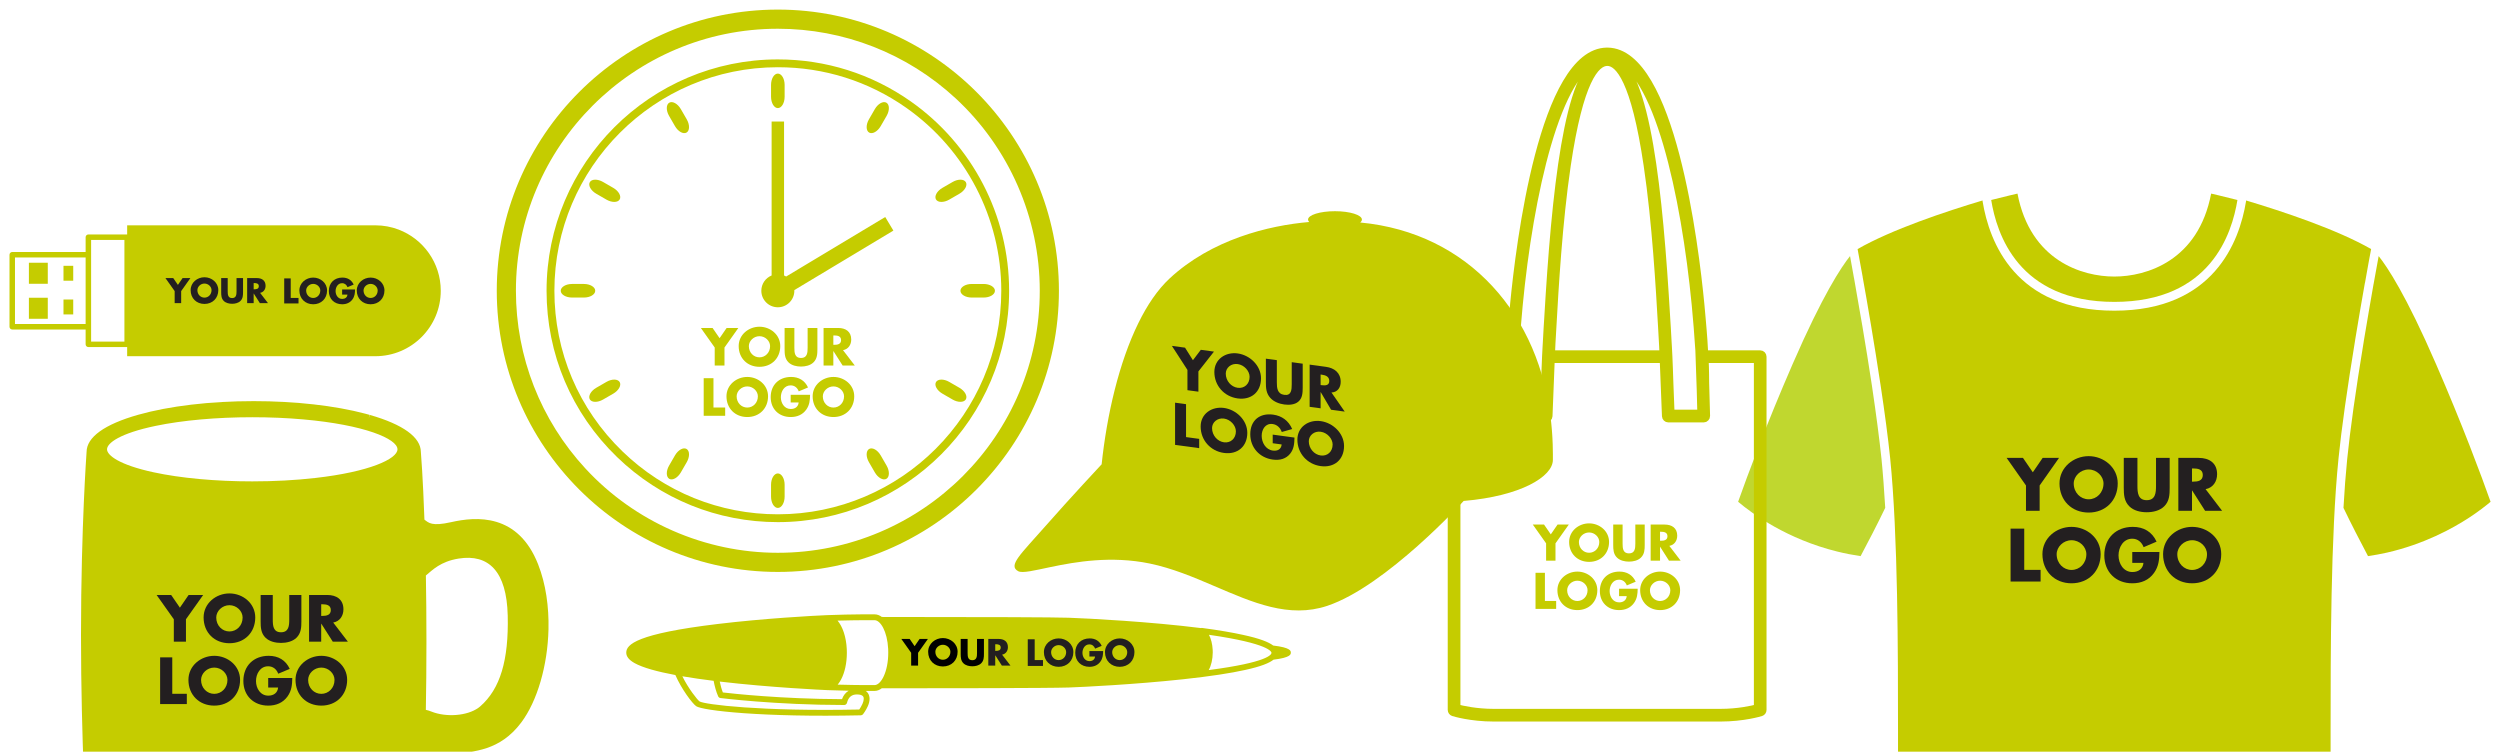 <?xml version="1.0" encoding="utf-8"?>
<!-- Generator: Adobe Illustrator 17.0.0, SVG Export Plug-In . SVG Version: 6.00 Build 0)  -->
<!DOCTYPE svg PUBLIC "-//W3C//DTD SVG 1.1//EN" "http://www.w3.org/Graphics/SVG/1.1/DTD/svg11.dtd">
<svg version="1.1" id="Layer_1" xmlns="http://www.w3.org/2000/svg" xmlns:xlink="http://www.w3.org/1999/xlink" x="0px" y="0px"
	 width="1805.91px" height="542.973px" viewBox="0 0 1805.91 542.973" enable-background="new 0 0 1805.91 542.973"
	 xml:space="preserve">
<g>
	<defs>
		<rect id="SVGID_1_" x="0" y="0" width="1805.91" height="542.973"/>
	</defs>
	<clipPath id="SVGID_2_">
		<use xlink:href="#SVGID_1_"  overflow="visible"/>
	</clipPath>
	<g clip-path="url(#SVGID_2_)">
		<defs>
			<rect id="SVGID_3_" x="6.864" y="6.927" width="1792.245" height="686.465"/>
		</defs>
		<clipPath id="SVGID_4_">
			<use xlink:href="#SVGID_3_"  overflow="visible"/>
		</clipPath>
		<path clip-path="url(#SVGID_4_)" fill="#C5CC00" d="M1121.61,320.788c-0.047-1.287-0.109-2.66-0.187-4.113
			c-0.011-0.194-0.021-0.388-0.032-0.582c-0.025-0.438-0.051-0.881-0.08-1.334c-0.013-0.217-0.029-0.446-0.043-0.666
			c-0.049-0.752-0.103-1.523-0.163-2.311c-0.023-0.303-0.046-0.601-0.069-0.91c-0.035-0.43-0.071-0.865-0.109-1.308
			c-0.029-0.348-0.062-0.699-0.092-1.051c-0.058-0.638-0.118-1.283-0.183-1.936c-0.046-0.466-0.093-0.938-0.141-1.41
			c-7.947-77.154-59.241-137.06-137.951-144.451c0.787-0.658,1.237-1.365,1.237-2.105c0-3.34-8.712-6.046-19.46-6.046
			c-10.75,0-19.461,2.706-19.461,6.046c0,0.611,0.297,1.198,0.839,1.754c-29.374,2.486-70.618,12.668-100.853,40.806
			c-8.62,8.028-16.137,19.124-22.53,32.165c-14.053,28.587-22.802,66.511-26.545,102.053c0,0-22.401,23.955-40.468,44.497
			c-18.083,20.541-27.415,28.676-19.789,32.728c3.069,1.632,11.546-0.527,23.639-3.055c17.828-3.72,43.502-8.223,71.28-2.503
			c16.286,3.36,31.683,9.843,46.626,16.254c0.017,0,0.036,0.017,0.054,0.017c27.78,11.916,54.031,23.539,81.644,14.313
			c42.505-14.203,98.515-75.774,98.515-75.774c41.322-3.468,64.473-17.652,64.454-29.655c-0.002-1.548,0.074-5.473-0.122-11.117
			C1121.615,320.993,1121.613,320.892,1121.61,320.788"/>
	</g>
	<polygon clip-path="url(#SVGID_2_)" fill="#231F20" points="846.525,249.844 856.024,251.137 861.723,260.202 867.422,252.688 
		876.921,253.982 865.684,268.302 865.684,282.938 857.762,281.861 857.762,267.223 	"/>
	<g clip-path="url(#SVGID_2_)">
		<defs>
			<rect id="SVGID_5_" x="6.864" y="6.927" width="1792.245" height="686.465"/>
		</defs>
		<clipPath id="SVGID_6_">
			<use xlink:href="#SVGID_5_"  overflow="visible"/>
		</clipPath>
		<path clip-path="url(#SVGID_6_)" fill="#231F20" d="M885.448,269.86c0,5.257,3.88,9.626,8.609,10.27
			c4.729,0.644,8.609-2.669,8.609-7.926c0-4.205-3.88-8.574-8.609-9.218C889.328,262.343,885.448,265.655,885.448,269.86
			 M910.912,273.286c0,9.866-7.073,15.857-16.855,14.526c-9.781-1.332-16.855-9.249-16.855-19.115
			c0-9.219,8.084-14.587,16.855-13.393C902.828,256.498,910.912,264.067,910.912,273.286"/>
		<path clip-path="url(#SVGID_6_)" fill="#231F20" d="M941.023,262.708v17.144c0,3.922-0.162,7.781-3.193,10.32
			c-2.546,2.161-6.548,2.505-10.105,2.021s-7.558-1.919-10.105-4.772c-3.032-3.364-3.193-7.268-3.193-11.19v-17.144l7.922,1.079
			v16.052c0,3.962,0.283,8.327,5.376,9.02c5.093,0.694,5.376-3.594,5.376-7.556V261.63L941.023,262.708z"/>
		<path clip-path="url(#SVGID_6_)" fill="#231F20" d="M953.956,278.135l0.768,0.105c2.587,0.352,5.497,0.263,5.497-3.052
			c0-3.316-2.91-4.197-5.497-4.549l-0.768-0.105V278.135z M971.378,297.327l-9.863-1.342l-7.477-12.744l-0.081-0.011v11.725
			l-7.923-1.078V263.39l11.844,1.612c6.022,0.82,10.59,4.313,10.59,10.823c0,4.205-2.345,7.524-6.67,7.704L971.378,297.327z"/>
	</g>
	<polygon clip-path="url(#SVGID_2_)" fill="#231F20" points="856.751,315.733 866.25,317.026 866.25,323.738 848.828,321.367 
		848.828,290.879 856.751,291.958 	"/>
	<g clip-path="url(#SVGID_2_)">
		<defs>
			<rect id="SVGID_7_" x="6.864" y="6.927" width="1792.245" height="686.465"/>
		</defs>
		<clipPath id="SVGID_8_">
			<use xlink:href="#SVGID_7_"  overflow="visible"/>
		</clipPath>
		<path clip-path="url(#SVGID_8_)" fill="#231F20" d="M875.546,309.235c0,5.256,3.88,9.626,8.609,10.27
			c4.729,0.643,8.609-2.67,8.609-7.926c0-4.205-3.88-8.574-8.609-9.218S875.546,305.03,875.546,309.235 M901.01,312.661
			c0,9.866-7.074,15.857-16.855,14.525s-16.855-9.248-16.855-19.114c0-9.219,8.084-14.587,16.855-13.394
			C892.926,295.872,901.01,303.442,901.01,312.661"/>
		<path clip-path="url(#SVGID_8_)" fill="#231F20" d="M935.082,316.087c-0.081,4.436-0.404,8.193-3.112,11.625
			c-2.992,3.757-7.478,4.966-12.571,4.273c-9.58-1.304-16.249-8.722-16.249-18.305c0-9.906,6.71-15.502,16.532-14.165
			c6.265,0.853,11.115,4.343,13.743,10.403l-7.519,2.13c-1.091-3.06-3.395-5.314-6.588-5.75c-5.214-0.709-7.922,3.895-7.922,8.546
			c0,4.73,2.829,9.926,8.043,10.637c3.436,0.467,6.063-0.955,6.387-4.428l-6.467-0.88v-6.227L935.082,316.087z"/>
		<path clip-path="url(#SVGID_8_)" fill="#231F20" d="M945.428,318.748c0,5.257,3.88,9.626,8.609,10.27
			c4.729,0.644,8.609-2.669,8.609-7.926c0-4.205-3.88-8.574-8.609-9.218S945.428,314.543,945.428,318.748 M970.892,322.174
			c0,9.866-7.073,15.857-16.855,14.526c-9.781-1.332-16.855-9.249-16.855-19.115c0-9.219,8.084-14.588,16.855-13.393
			C962.808,305.385,970.892,312.955,970.892,322.174"/>
	</g>
	<rect x="1411.512" y="297.209" clip-path="url(#SVGID_2_)" fill="#C5CC00" width="232.581" height="173.074"/>
	<g clip-path="url(#SVGID_2_)">
		<defs>
			<rect id="SVGID_9_" x="6.864" y="6.927" width="1792.245" height="686.465"/>
		</defs>
		<clipPath id="SVGID_10_">
			<use xlink:href="#SVGID_9_"  overflow="visible"/>
		</clipPath>
		<path clip-path="url(#SVGID_10_)" fill="#C0D72F" d="M1361.822,366.852c-5.566,11.604-12.337,24.652-17.787,34.871
			c-5.566-0.808-11.247-1.905-16.813-3.291c-36.321-8.949-61.281-27.192-71.666-35.968c6.828-19.225,20.427-55.943,39.419-99.59
			c21.689-49.881,35.288-70.261,41.428-77.882c0.689,3.81,1.721,9.295,2.869,15.992c0,0.058,0.057,0.116,0.057,0.173
			c3.443,19.283,8.493,48.323,12.853,77.247c3.099,20.9,5.451,38.797,6.943,53.115
			C1360.215,342.374,1361.076,354.266,1361.822,366.852"/>
		<path clip-path="url(#SVGID_10_)" fill="#C5CC00" d="M1616.241,144.464c-3.959,24.248-19.337,73.61-88.938,73.61
			c-69.544,0-84.979-49.362-88.938-73.61c11.591-2.944,18.993-4.619,18.993-4.619c9.295,48.554,46.707,59.927,69.945,59.927
			c23.239,0,60.708-11.373,69.945-59.927C1597.248,139.845,1604.65,141.52,1616.241,144.464"/>
		<path clip-path="url(#SVGID_10_)" fill="#C5CC00" d="M1592.888,368.989l-9.353-14.665h-0.114v14.665h-9.87v-38.22h14.747
			c7.516,0,13.254,3.637,13.254,11.778c0,5.253-2.926,9.814-8.319,10.796l11.934,15.646H1592.888z M1583.535,421.353
			c-12.221,0-21-8.718-21-21.073c0-11.605,10.041-19.687,21-19.687c10.96,0,21.001,8.082,21.001,19.687
			C1604.536,412.635,1595.757,421.353,1583.535,421.353 M1555.993,413.847c-3.729,5.254-9.295,7.506-15.664,7.506
			c-11.935,0-20.255-8.141-20.255-20.149c0-12.471,8.377-20.611,20.599-20.611c7.861,0,13.886,3.522,17.156,10.681l-9.352,3.983
			c-1.377-3.637-4.247-6.12-8.206-6.12c-6.541,0-9.926,6.236-9.926,12.067c0,5.947,3.557,12.008,10.041,12.008
			c4.303,0,7.574-2.252,7.976-6.639h-8.091v-7.852h19.624C1559.78,404.321,1559.379,409.113,1555.993,413.847 M1496.376,421.353
			c-12.164,0-21.001-8.718-21.001-21.073c0-11.605,10.099-19.687,21.001-19.687c10.96,0,21.058,8.082,21.058,19.687
			C1517.434,412.635,1508.598,421.353,1496.376,421.353 M1474.056,420.083h-21.69v-38.22h9.87v29.791h11.82V420.083z
			 M1461.318,330.769l7.115,10.392l7.115-10.392h11.82l-14.001,19.918v18.302h-9.869v-18.302l-14.001-19.918H1461.318z
			 M1508.77,329.499c10.902,0,21.001,8.14,21.001,19.687c0,12.355-8.836,21.073-21.001,21.073c-12.222,0-21.058-8.718-21.058-21.073
			C1487.712,337.639,1497.811,329.499,1508.77,329.499 M1534.132,330.769h9.869v20.149c0,4.965,0.402,10.392,6.713,10.392
			c6.37,0,6.714-5.427,6.714-10.392v-20.149h9.869v21.535c0,4.907-0.172,9.756-3.959,13.452c-3.213,3.175-8.148,4.272-12.624,4.272
			c-4.418,0-9.41-1.097-12.566-4.272c-3.787-3.696-4.016-8.545-4.016-13.452V330.769z M1622.496,144.81c0,0.231,0,0.462-0.057,0.693
			c-4.82,29.444-23.583,78.922-95.135,78.922c-71.495,0-90.315-49.478-95.135-78.922c-0.058-0.231-0.058-0.462-0.058-0.693
			c-26.796,8.025-65.584,20.957-90.257,35.102c0.631,3.406,1.951,10.507,3.672,20.091v0.173c1.779,9.642,3.845,21.766,6.082,35.045
			c2.238,13.278,4.533,27.712,6.714,42.087c0.057,0.116,0.057,0.231,0.057,0.289c3.156,20.899,5.508,38.854,7,53.287
			c5.681,56.117,5.681,140.986,5.681,197.16v137.174c4.705,1.906,10.73,4.33,17.902,6.871
			c40.051,14.144,86.586,21.303,138.342,21.303c44.067,0,84.347-5.138,119.693-15.357c15.492-4.388,27.542-9.064,36.551-12.817
			V528.044c0-56.174,0-141.043,5.737-197.16c2.123-21.13,6.197-49.824,11.993-85.214v-0.115c2.639-16.108,5.221-30.945,6.942-40.644
			l0.115-0.578c0.058-0.173,0.058-0.289,0.115-0.404c2.008-11.489,3.615-20.149,4.361-24.017
			C1688.138,165.767,1649.292,152.835,1622.496,144.81"/>
		<path clip-path="url(#SVGID_10_)" fill="#C5CC00" d="M1799.109,362.465c-3.5,2.944-8.607,6.928-15.091,11.2
			c-12.566,8.256-33.108,19.399-59.732,25.519c-4.59,1.038-9.18,1.847-13.713,2.54c-5.451-10.277-12.165-23.267-17.73-34.871
			c0.688-12.586,1.606-24.479,2.696-35.333c2.123-21.015,6.14-49.535,11.935-84.753v-0.115c1.32-8.083,2.64-15.819,3.845-22.747
			c1.147-6.928,2.238-13.047,3.098-17.84l0.115-0.693c0.057-0.057,0.057-0.115,0.057-0.173c1.492-8.602,2.812-15.588,3.672-20.206
			c6.083,7.62,19.739,27.943,41.371,77.882C1778.625,306.521,1792.281,343.24,1799.109,362.465"/>
	</g>
	<polygon clip-path="url(#SVGID_2_)" fill="#231F20" points="1475.547,330.769 1468.432,341.161 1461.317,330.769 1449.497,330.769 
		1463.497,350.687 1463.497,368.988 1473.367,368.988 1473.367,350.687 1487.367,330.769 	"/>
	<g clip-path="url(#SVGID_2_)">
		<defs>
			<rect id="SVGID_11_" x="6.864" y="6.927" width="1792.245" height="686.465"/>
		</defs>
		<clipPath id="SVGID_12_">
			<use xlink:href="#SVGID_11_"  overflow="visible"/>
		</clipPath>
		<path clip-path="url(#SVGID_12_)" fill="#231F20" d="M1508.77,360.675c-5.91,0-10.787-4.849-10.787-11.431
			c0-5.254,4.877-10.103,10.787-10.103c5.853,0,10.73,4.849,10.73,10.103C1519.5,355.826,1514.623,360.675,1508.77,360.675
			 M1508.77,329.499c-10.959,0-21.058,8.14-21.058,19.687c0,12.355,8.836,21.073,21.058,21.073c12.164,0,21.001-8.718,21.001-21.073
			C1529.771,337.639,1519.672,329.499,1508.77,329.499"/>
		<path clip-path="url(#SVGID_12_)" fill="#231F20" d="M1557.428,330.769v20.149c0,4.965-0.344,10.392-6.713,10.392
			c-6.312,0-6.714-5.427-6.714-10.392v-20.149h-9.869v21.535c0,4.907,0.23,9.756,4.017,13.451c3.155,3.176,8.148,4.273,12.566,4.273
			c4.475,0,9.41-1.097,12.623-4.273c3.787-3.695,3.959-8.544,3.959-13.451v-21.535H1557.428z"/>
		<path clip-path="url(#SVGID_12_)" fill="#231F20" d="M1584.395,347.916h-0.975v-9.526h0.975c3.214,0,6.829,0.578,6.829,4.734
			C1591.224,347.339,1587.609,347.916,1584.395,347.916 M1593.232,353.343c5.394-0.981,8.32-5.542,8.32-10.796
			c0-8.14-5.738-11.777-13.255-11.777h-14.746v38.219h9.869v-14.664h0.115l9.353,14.664h12.279L1593.232,353.343z"/>
	</g>
	<polygon clip-path="url(#SVGID_2_)" fill="#231F20" points="1462.235,411.654 1462.235,381.864 1452.366,381.864 1452.366,420.083 
		1474.055,420.083 1474.055,411.654 	"/>
	<g clip-path="url(#SVGID_2_)">
		<defs>
			<rect id="SVGID_13_" x="6.864" y="6.927" width="1792.245" height="686.465"/>
		</defs>
		<clipPath id="SVGID_14_">
			<use xlink:href="#SVGID_13_"  overflow="visible"/>
		</clipPath>
		<path clip-path="url(#SVGID_14_)" fill="#231F20" d="M1496.376,411.711c-5.853,0-10.73-4.792-10.73-11.373
			c0-5.312,4.877-10.104,10.73-10.104c5.91,0,10.73,4.792,10.73,10.104C1507.106,406.919,1502.286,411.711,1496.376,411.711
			 M1496.376,380.593c-10.902,0-21.001,8.083-21.001,19.687c0,12.355,8.837,21.073,21.001,21.073
			c12.222,0,21.058-8.718,21.058-21.073C1517.434,388.676,1507.335,380.593,1496.376,380.593"/>
		<path clip-path="url(#SVGID_14_)" fill="#231F20" d="M1540.271,398.721v7.852h8.09c-0.401,4.387-3.672,6.639-7.975,6.639
			c-6.484,0-10.042-6.062-10.042-12.008c0-5.831,3.386-12.067,9.927-12.067c3.959,0,6.828,2.483,8.205,6.12l9.353-3.983
			c-3.271-7.159-9.295-10.681-17.156-10.681c-12.222,0-20.6,8.14-20.6,20.611c0,12.008,8.32,20.149,20.255,20.149
			c6.369,0,11.935-2.252,15.665-7.506c3.385-4.734,3.787-9.526,3.902-15.126H1540.271z"/>
		<path clip-path="url(#SVGID_14_)" fill="#231F20" d="M1583.535,411.711c-5.91,0-10.73-4.792-10.73-11.373
			c0-5.312,4.82-10.104,10.73-10.104c5.91,0,10.73,4.792,10.73,10.104C1594.265,406.919,1589.445,411.711,1583.535,411.711
			 M1583.535,380.593c-10.959,0-21.001,8.083-21.001,19.687c0,12.355,8.779,21.073,21.001,21.073
			c12.222,0,21.001-8.718,21.001-21.073C1604.536,388.676,1594.494,380.593,1583.535,380.593"/>
		<path clip-path="url(#SVGID_14_)" fill="#C5CC00" d="M331.343,403.487c21.59-3.447,34.678,9.136,35.422,41.243
			c0.746,32.108-5.381,52.924-19.92,65.569c-0.302,0.262-0.606,0.504-0.928,0.746c-0.118,0.1-0.261,0.202-0.381,0.282
			c-8.087,5.808-23.206,6.997-33.975,2.662c-1.363-0.549-2.679-0.947-3.949-1.215c0.263-14.694,0.429-31.147,0.429-49.376
			c0-17.556-0.154-33.439-0.4-47.682C312.278,411.885,318.137,405.582,331.343,403.487 M182.231,301.391
			c12.769,0,25.118,0.524,36.71,1.561c44.284,3.894,68.179,14.04,68.179,21.608c0,6.951-20.376,16.297-59.323,20.705
			c-14.309,1.634-29.64,2.462-45.566,2.462c-26.449,0-51.775-2.335-71.314-6.572C86.11,335.802,77.31,328.87,77.31,324.56
			c0-4.44,9.224-11.538,35.223-16.936C131.798,303.604,156.55,301.391,182.231,301.391 M92.643,625.51
			c15.889,5.363,36.621,9.142,59.952,10.926c9.994,0.77,20.317,1.161,30.683,1.161c58.427,0,120.516-12.842,120.728-36.649
			c0.128-1.53,1.433-17.708,2.526-47.706c3.894-2.937,10.018-6.987,20.88-8.457c14.874-2.015,33.586-2.259,49.049-22.789
			c11.638-15.47,19.118-41.183,19.742-67.322c0.379-16.316-1.898-32.793-7.501-47.053c-14.559-36.947-44.619-34.548-62.826-30.433
			c-14.037,3.157-16.195,0.486-19.287-1.827c-1.103-30.858-2.451-47.397-2.583-48.951c-0.101-10.576-12.854-19.807-36.899-26.701
			l-0.767,2.682l0.556-2.741c-0.808-0.229-1.644-0.458-2.482-0.669l-0.382-0.111c-22.112-5.873-50.79-9.109-80.754-9.109
			c-31.381,0-61.037,3.504-83.509,9.869c-24.273,6.892-37.142,16.157-37.228,26.798c-0.092,1.278-1.059,14.944-2.013,37.077
			c-0.921,21.354-2.02,55.203-2.02,95.194c0,76.505,3.997,141.65,4.033,142.125C62.541,610.331,72.95,618.868,92.643,625.51"/>
	</g>
	<polygon clip-path="url(#SVGID_2_)" fill="#231F20" points="113.124,429.786 123.637,429.786 129.945,438.96 136.252,429.786 
		146.765,429.786 134.329,447.329 134.329,463.529 125.561,463.529 125.561,447.329 	"/>
	<g clip-path="url(#SVGID_2_)">
		<defs>
			<rect id="SVGID_15_" x="6.864" y="6.927" width="1792.245" height="686.465"/>
		</defs>
		<clipPath id="SVGID_16_">
			<use xlink:href="#SVGID_15_"  overflow="visible"/>
		</clipPath>
		<path clip-path="url(#SVGID_16_)" fill="#231F20" d="M156.202,446.075c0,5.818,4.294,10.069,9.528,10.069
			c5.235,0,9.529-4.251,9.529-10.069c0-4.653-4.294-8.905-9.529-8.905C160.496,437.17,156.202,441.422,156.202,446.075
			 M184.385,446.03c0,10.919-7.829,18.617-18.655,18.617c-10.825,0-18.654-7.698-18.654-18.617c0-10.202,8.947-17.362,18.654-17.362
			C175.438,428.668,184.385,435.828,184.385,446.03"/>
		<path clip-path="url(#SVGID_16_)" fill="#231F20" d="M217.712,429.786v18.974c0,4.341-0.18,8.637-3.535,11.904
			c-2.818,2.774-7.246,3.759-11.183,3.759c-3.937,0-8.366-0.985-11.184-3.759c-3.355-3.267-3.534-7.563-3.534-11.904v-18.974h8.769
			v17.767c0,4.385,0.312,9.173,5.949,9.173c5.636,0,5.95-4.788,5.95-9.173v-17.767H217.712z"/>
		<path clip-path="url(#SVGID_16_)" fill="#231F20" d="M232.025,444.912h0.85c2.863,0,6.084-0.537,6.084-4.206
			c0-3.67-3.221-4.207-6.084-4.207h-0.85V444.912z M251.306,463.529H240.39l-8.276-12.979h-0.089v12.979h-8.768v-33.743h13.108
			c6.665,0,11.72,3.178,11.72,10.383c0,4.654-2.595,8.681-7.382,9.531L251.306,463.529z"/>
	</g>
	<polygon clip-path="url(#SVGID_2_)" fill="#231F20" points="124.442,501.17 134.954,501.17 134.954,508.598 115.674,508.598 
		115.674,474.856 124.442,474.856 	"/>
	<g clip-path="url(#SVGID_2_)">
		<defs>
			<rect id="SVGID_17_" x="6.864" y="6.927" width="1792.245" height="686.465"/>
		</defs>
		<clipPath id="SVGID_18_">
			<use xlink:href="#SVGID_17_"  overflow="visible"/>
		</clipPath>
		<path clip-path="url(#SVGID_18_)" fill="#231F20" d="M145.242,491.146c0,5.817,4.294,10.069,9.529,10.069
			c5.234,0,9.529-4.252,9.529-10.069c0-4.654-4.295-8.905-9.529-8.905C149.536,482.241,145.242,486.492,145.242,491.146
			 M173.425,491.101c0,10.919-7.829,18.616-18.654,18.616c-10.826,0-18.655-7.697-18.655-18.616
			c0-10.203,8.947-17.363,18.655-17.363C164.478,473.738,173.425,480.898,173.425,491.101"/>
		<path clip-path="url(#SVGID_18_)" fill="#231F20" d="M211.136,489.758c-0.09,4.923-0.447,9.13-3.445,13.336
			c-3.31,4.609-8.276,6.623-13.912,6.623c-10.602,0-17.984-7.205-17.984-17.81c0-10.964,7.426-18.169,18.297-18.169
			c6.934,0,12.302,3.132,15.21,9.442l-8.321,3.491c-1.208-3.223-3.758-5.37-7.292-5.37c-5.771,0-8.768,5.504-8.768,10.65
			c0,5.236,3.131,10.561,8.903,10.561c3.802,0,6.71-1.969,7.067-5.861h-7.157v-6.893H211.136z"/>
		<path clip-path="url(#SVGID_18_)" fill="#231F20" d="M222.587,491.146c0,5.817,4.295,10.069,9.528,10.069
			c5.235,0,9.529-4.252,9.529-10.069c0-4.654-4.294-8.905-9.529-8.905C226.882,482.241,222.587,486.492,222.587,491.146
			 M250.77,491.101c0,10.919-7.829,18.616-18.655,18.616c-10.826,0-18.654-7.697-18.654-18.616c0-10.203,8.947-17.363,18.654-17.363
			C241.823,473.738,250.77,480.898,250.77,491.101"/>
		<path clip-path="url(#SVGID_18_)" fill="#C5CC00" d="M608.234,505.054c-43.836-0.14-79.211-4.044-86.066-4.851
			c-0.975-2.452-1.707-5.242-2.255-7.861c36.791,4.336,75.443,6.08,77.617,6.172c0.006,0,0.013,0.003,0.02,0.003
			c5.563,0.215,10.836,0.354,15.509,0.443C610.884,500.248,609.215,502.298,608.234,505.054 M918.478,471.605h2.107l-2.107,0.005
			c-0.007,1.122-2.303,6.822-45.341,12.425c1.807-3.295,2.873-7.773,2.906-12.711v-0.216c0-0.601-0.015-1.186-0.048-1.765
			c-0.218-4.177-1.184-7.924-2.701-10.787C917.167,464.884,918.478,470.914,918.478,471.605 M605.027,448.327
			c15.082-0.434,26.573-0.326,26.724-0.324c4.222,0,9.183,7.951,9.833,20.779c0.038,0.87,0.056,1.758,0.056,2.666
			c0,13.815-5.212,23.442-9.909,23.442c-0.131,0.001-11.592,0.095-26.643-0.34c0.117-0.139,0.23-0.292,0.345-0.436
			c0.076-0.095,0.15-0.185,0.224-0.283c0.327-0.425,0.644-0.874,0.949-1.351c0.053-0.083,0.103-0.172,0.156-0.257
			c0.265-0.428,0.522-0.875,0.77-1.34c0.059-0.112,0.121-0.221,0.179-0.334c0.276-0.536,0.539-1.092,0.789-1.67
			c0.052-0.119,0.1-0.241,0.15-0.36c0.216-0.518,0.422-1.051,0.62-1.6c0.041-0.117,0.085-0.23,0.126-0.348
			c0.217-0.63,0.421-1.281,0.61-1.948c0.042-0.15,0.082-0.303,0.123-0.454c0.165-0.606,0.32-1.226,0.462-1.86
			c0.022-0.105,0.049-0.207,0.071-0.313c0.154-0.713,0.288-1.445,0.41-2.188c0.029-0.176,0.055-0.352,0.082-0.529
			c0.106-0.702,0.202-1.414,0.281-2.141c0.007-0.073,0.017-0.144,0.026-0.217c0.079-0.783,0.138-1.582,0.184-2.39
			c0.01-0.194,0.021-0.389,0.03-0.584c0.037-0.823,0.063-1.654,0.063-2.499c0-0.875-0.021-1.751-0.061-2.612
			c-0.049-1.002-0.134-1.981-0.237-2.946c-0.033-0.305-0.076-0.601-0.114-0.902c-0.082-0.662-0.175-1.313-0.282-1.954
			c-0.056-0.326-0.113-0.649-0.174-0.97c-0.119-0.624-0.251-1.234-0.392-1.833c-0.066-0.282-0.126-0.568-0.198-0.844
			c-0.214-0.83-0.443-1.642-0.698-2.42c-0.061-0.184-0.131-0.353-0.194-0.536c-0.204-0.589-0.418-1.167-0.644-1.723
			c-0.13-0.319-0.269-0.621-0.406-0.927c-0.175-0.389-0.351-0.77-0.537-1.139c-0.165-0.327-0.332-0.647-0.503-0.958
			c-0.172-0.308-0.351-0.6-0.531-0.891c-0.195-0.318-0.386-0.64-0.591-0.936c-0.134-0.196-0.279-0.369-0.417-0.555
			C605.516,448.973,605.281,448.626,605.027,448.327 M623.933,504.789c0,0.521-0.08,1.104-0.236,1.733
			c-0.143,0.569-0.368,1.205-0.686,1.935c-0.732,1.652-1.713,3.181-2.326,4.07c-71.021,1.494-111.837-3.644-115.366-5.853
			c-1.566-1.117-8.08-9.315-12.408-18.147c7.124,1.219,14.777,2.31,22.588,3.28c0.689,3.613,1.733,7.761,3.282,11.208
			c0.3,0.669,0.929,1.134,1.657,1.227c0.391,0.05,39.687,4.978,89.362,5.033c0.975,0.002,1.821-0.665,2.052-1.612
			c0.969-3.998,3.351-6.025,7.079-6.025C623.933,501.638,623.933,503.847,623.933,504.789 M518.384,450.753
			c-58.496,7.056-65.998,14.767-65.998,20.695c0,2.785,1.933,5.238,5.914,7.501c6.018,3.396,16.703,6.268,29.57,8.676
			c4.352,10.035,12.164,20.461,15.004,22.487c4.52,3.207,48.135,8.159,118.953,6.609c0.636-0.013,1.232-0.314,1.621-0.817
			c0.084-0.109,2.066-2.688,3.423-5.749c0.417-0.958,0.718-1.812,0.918-2.612c0.239-0.964,0.361-1.89,0.361-2.754
			c0-1.401-0.365-3.974-2.734-5.679c3.932,0.018,6.282-0.001,6.335-0.002c1.851,0,3.602-0.687,5.208-1.905
			c41.547-0.003,120.805-0.075,135.016-0.563c10.353-0.355,47.68-2.204,82.209-5.91c20.481-2.197,34.923-4.475,45.092-6.741
			c11.687-2.528,17.69-5.068,20.67-7.462c12.485-1.514,12.5-3.905,12.5-5.089c0-1.193-0.015-3.611-12.728-5.12
			c-3.16-2.436-9.488-5.06-21.825-7.712c-7.447-1.65-17.058-3.322-29.485-4.988c-0.302-0.041-0.591,0.005-0.87,0.087
			c-36.611-4.623-80.969-6.971-95.563-7.472c-10.322-0.355-55.72-0.541-134.952-0.555c-1.616-1.225-3.385-1.894-5.25-1.894
			c-0.154-0.001-15.596-0.146-34.223,0.574C587.571,444.744,551.607,446.746,518.384,450.753"/>
	</g>
	<polygon clip-path="url(#SVGID_2_)" points="651.094,461.544 657.091,461.544 660.689,466.778 664.288,461.544 670.285,461.544 
		663.19,471.551 663.19,480.793 658.188,480.793 658.188,471.551 	"/>
	<g clip-path="url(#SVGID_2_)">
		<defs>
			<rect id="SVGID_19_" x="6.864" y="6.927" width="1792.245" height="686.465"/>
		</defs>
		<clipPath id="SVGID_20_">
			<use xlink:href="#SVGID_19_"  overflow="visible"/>
		</clipPath>
		<path clip-path="url(#SVGID_20_)" d="M675.668,470.837c0,3.318,2.45,5.744,5.436,5.744s5.436-2.426,5.436-5.744
			c0-2.656-2.45-5.081-5.436-5.081S675.668,468.181,675.668,470.837 M691.746,470.811c0,6.229-4.466,10.62-10.642,10.62
			c-6.175,0-10.642-4.391-10.642-10.62c0-5.82,5.104-9.905,10.642-9.905S691.746,464.991,691.746,470.811"/>
		<path clip-path="url(#SVGID_20_)" d="M710.758,461.544v10.825c0,2.476-0.102,4.927-2.016,6.79
			c-1.608,1.583-4.134,2.144-6.38,2.144c-2.246,0-4.772-0.561-6.38-2.144c-1.914-1.863-2.016-4.314-2.016-6.79v-10.825h5.002v10.135
			c0,2.502,0.179,5.234,3.394,5.234c3.216,0,3.395-2.732,3.395-5.234v-10.135H710.758z"/>
		<path clip-path="url(#SVGID_20_)" fill="#231F20" d="M718.923,470.172h0.485c1.633,0,3.471-0.306,3.471-2.399
			c0-2.094-1.838-2.4-3.471-2.4h-0.485V470.172z M729.922,480.792h-6.227l-4.721-7.403h-0.051v7.403h-5.002v-19.249h7.478
			c3.802,0,6.686,1.813,6.686,5.923c0,2.655-1.48,4.953-4.211,5.438L729.922,480.792z"/>
	</g>
	<polygon clip-path="url(#SVGID_2_)" fill="#231F20" points="747.417,476.81 753.414,476.81 753.414,481.048 742.415,481.048 
		742.415,461.799 747.417,461.799 	"/>
	<g clip-path="url(#SVGID_2_)">
		<defs>
			<rect id="SVGID_21_" x="6.864" y="6.927" width="1792.245" height="686.465"/>
		</defs>
		<clipPath id="SVGID_22_">
			<use xlink:href="#SVGID_21_"  overflow="visible"/>
		</clipPath>
		<path clip-path="url(#SVGID_22_)" fill="#231F20" d="M759.283,471.092c0,3.318,2.451,5.744,5.436,5.744
			c2.986,0,5.436-2.426,5.436-5.744c0-2.655-2.45-5.081-5.436-5.081C761.734,466.011,759.283,468.437,759.283,471.092
			 M775.361,471.066c0,6.229-4.466,10.62-10.642,10.62c-6.175,0-10.642-4.391-10.642-10.62c0-5.82,5.104-9.905,10.642-9.905
			S775.361,465.246,775.361,471.066"/>
		<path clip-path="url(#SVGID_22_)" fill="#231F20" d="M796.873,470.3c-0.051,2.808-0.255,5.208-1.965,7.608
			c-1.889,2.629-4.721,3.777-7.936,3.777c-6.049,0-10.26-4.11-10.26-10.16c0-6.254,4.237-10.364,10.438-10.364
			c3.955,0,7.018,1.787,8.677,5.386l-4.747,1.992c-0.688-1.839-2.143-3.064-4.159-3.064c-3.292,0-5.002,3.14-5.002,6.076
			c0,2.987,1.786,6.024,5.078,6.024c2.169,0,3.828-1.123,4.032-3.343h-4.083V470.3H796.873z"/>
		<path clip-path="url(#SVGID_22_)" fill="#231F20" d="M803.405,471.092c0,3.318,2.451,5.744,5.436,5.744
			c2.986,0,5.436-2.426,5.436-5.744c0-2.655-2.45-5.081-5.436-5.081C805.856,466.011,803.405,468.437,803.405,471.092
			 M819.483,471.066c0,6.229-4.465,10.62-10.642,10.62c-6.175,0-10.642-4.391-10.642-10.62c0-5.82,5.105-9.905,10.642-9.905
			C814.379,461.161,819.483,465.246,819.483,471.066"/>
	</g>
	<rect x="20.874" y="215.079" clip-path="url(#SVGID_2_)" fill="#C5CC00" width="13.64" height="15.197"/>
	<rect x="20.874" y="189.793" clip-path="url(#SVGID_2_)" fill="#C5CC00" width="13.64" height="15.198"/>
	<rect x="45.863" y="192.01" clip-path="url(#SVGID_2_)" fill="#C5CC00" width="7.034" height="10.767"/>
	<rect x="45.863" y="216.358" clip-path="url(#SVGID_2_)" fill="#C5CC00" width="7.034" height="10.767"/>
	<g clip-path="url(#SVGID_2_)">
		<defs>
			<rect id="SVGID_23_" x="6.864" y="6.927" width="1792.245" height="686.465"/>
		</defs>
		<clipPath id="SVGID_24_">
			<use xlink:href="#SVGID_23_"  overflow="visible"/>
		</clipPath>
		<path clip-path="url(#SVGID_24_)" fill="#C5CC00" d="M89.875,246.746H65.816v-73.423h24.059V246.746z M10.827,186.003h51.028
			v48.061H10.827V186.003z M318.388,210.036c0-20.205-12.676-37.456-30.51-44.215c-5.209-1.974-10.844-3.06-16.748-3.06H91.856
			v6.599h-28.02c-1.094,0-1.981,0.888-1.981,1.982v10.698H8.846c-1.094,0-1.981,0.887-1.981,1.981v52.024
			c0,1.094,0.887,1.982,1.981,1.982h53.009v10.7c0,1.094,0.887,1.982,1.981,1.982h28.02v6.601H271.13
			C297.23,257.31,318.388,236.146,318.388,210.036"/>
	</g>
	<polygon clip-path="url(#SVGID_2_)" fill="#231F20" points="119.502,200.873 125.137,200.873 128.518,205.79 131.898,200.873 
		137.533,200.873 130.867,210.275 130.867,218.958 126.168,218.958 126.168,210.275 	"/>
	<g clip-path="url(#SVGID_2_)">
		<defs>
			<rect id="SVGID_25_" x="6.864" y="6.927" width="1792.245" height="686.465"/>
		</defs>
		<clipPath id="SVGID_26_">
			<use xlink:href="#SVGID_25_"  overflow="visible"/>
		</clipPath>
		<path clip-path="url(#SVGID_26_)" fill="#231F20" d="M142.592,209.604c0,3.118,2.301,5.397,5.106,5.397
			c2.806,0,5.107-2.279,5.107-5.397c0-2.495-2.301-4.773-5.107-4.773C144.893,204.831,142.592,207.109,142.592,209.604
			 M157.697,209.58c0,5.852-4.196,9.978-9.999,9.978c-5.802,0-9.998-4.126-9.998-9.978c0-5.469,4.795-9.307,9.998-9.307
			C152.902,200.273,157.697,204.111,157.697,209.58"/>
		<path clip-path="url(#SVGID_26_)" fill="#231F20" d="M175.56,200.873v10.17c0,2.326-0.096,4.629-1.895,6.38
			c-1.51,1.487-3.884,2.015-5.994,2.015s-4.484-0.528-5.995-2.015c-1.798-1.751-1.894-4.054-1.894-6.38v-10.17h4.7v9.522
			c0,2.351,0.167,4.917,3.189,4.917c3.021,0,3.189-2.566,3.189-4.917v-9.522H175.56z"/>
		<path clip-path="url(#SVGID_26_)" fill="#231F20" d="M183.232,208.98h0.456c1.535,0,3.261-0.288,3.261-2.255
			c0-1.967-1.726-2.254-3.261-2.254h-0.456V208.98z M193.567,218.958h-5.851l-4.436-6.956h-0.048v6.956h-4.699v-18.085h7.025
			c3.573,0,6.282,1.703,6.282,5.564c0,2.495-1.391,4.653-3.956,5.109L193.567,218.958z"/>
	</g>
	<polygon clip-path="url(#SVGID_2_)" fill="#231F20" points="210.003,215.216 215.638,215.216 215.638,219.198 205.304,219.198 
		205.304,201.112 210.003,201.112 	"/>
	<g clip-path="url(#SVGID_2_)">
		<defs>
			<rect id="SVGID_27_" x="6.864" y="6.927" width="1792.245" height="686.465"/>
		</defs>
		<clipPath id="SVGID_28_">
			<use xlink:href="#SVGID_27_"  overflow="visible"/>
		</clipPath>
		<path clip-path="url(#SVGID_28_)" fill="#231F20" d="M221.152,209.844c0,3.118,2.302,5.397,5.107,5.397
			c2.806,0,5.107-2.279,5.107-5.397c0-2.495-2.301-4.773-5.107-4.773C223.454,205.071,221.152,207.349,221.152,209.844
			 M236.258,209.82c0,5.852-4.197,9.978-9.999,9.978s-9.999-4.126-9.999-9.978c0-5.469,4.796-9.307,9.999-9.307
			C231.463,200.513,236.258,204.351,236.258,209.82"/>
		<path clip-path="url(#SVGID_28_)" fill="#231F20" d="M256.47,209.1c-0.048,2.639-0.24,4.893-1.846,7.148
			c-1.775,2.47-4.436,3.55-7.458,3.55c-5.682,0-9.638-3.862-9.638-9.547c0-5.876,3.98-9.738,9.806-9.738
			c3.717,0,6.594,1.679,8.153,5.061l-4.46,1.871c-0.647-1.727-2.014-2.878-3.909-2.878c-3.092,0-4.699,2.95-4.699,5.708
			c0,2.807,1.678,5.661,4.771,5.661c2.039,0,3.598-1.056,3.789-3.142h-3.837V209.1H256.47z"/>
		<path clip-path="url(#SVGID_28_)" fill="#231F20" d="M262.608,209.844c0,3.118,2.302,5.397,5.106,5.397
			c2.807,0,5.108-2.279,5.108-5.397c0-2.495-2.301-4.773-5.108-4.773C264.91,205.071,262.608,207.349,262.608,209.844
			 M277.714,209.82c0,5.852-4.197,9.978-10,9.978c-5.802,0-9.998-4.126-9.998-9.978c0-5.469,4.796-9.307,9.998-9.307
			C272.919,200.513,277.714,204.351,277.714,209.82"/>
		<path clip-path="url(#SVGID_28_)" fill="#C5CC00" d="M561.881,20.763c47.74,0,93.334,17.844,128.385,50.242
			c38.653,35.72,60.822,86.394,60.822,139.027c0,104.37-84.878,189.283-189.207,189.283c-52.622,0-103.277-22.183-138.977-60.862
			c-32.389-35.043-50.226-80.651-50.226-128.421C372.678,105.669,457.554,20.763,561.881,20.763 M561.883,6.927
			c-111.956,0-203.039,91.114-203.039,203.108c0,111.996,91.083,203.109,203.039,203.109c111.957,0,203.041-91.113,203.041-203.109
			C764.924,98.041,673.84,6.927,561.883,6.927"/>
		<path clip-path="url(#SVGID_28_)" fill="#C5CC00" d="M561.881,48.565c33.452,0,65.527,10.13,92.758,29.297
			c42.991,30.248,68.656,79.656,68.656,132.17c0,89.04-72.41,161.48-161.414,161.48c-42.074,0-81.902-16.108-112.149-45.356
			c-31.765-30.687-49.259-71.929-49.259-116.124C400.473,120.998,472.88,48.565,561.881,48.565 M445.805,330.222
			c31.304,30.273,72.528,46.944,116.076,46.944c92.121,0,167.067-74.976,167.067-167.134c0-54.353-26.564-105.49-71.056-136.793
			c-28.189-19.841-61.389-30.328-96.011-30.328c-92.118,0-167.06,74.971-167.06,167.121
			C394.821,255.776,412.927,298.462,445.805,330.222"/>
		<path clip-path="url(#SVGID_28_)" fill="#C5CC00" d="M561.881,78.083c2.699,0,4.907-3.681,4.907-8.177v-8.571
			c0-4.498-2.208-8.179-4.907-8.179c-2.695,0-4.903,3.681-4.903,8.179v8.571C556.978,74.402,559.186,78.083,561.881,78.083"/>
		<path clip-path="url(#SVGID_28_)" fill="#C5CC00" d="M561.881,341.988c-2.695,0-4.903,3.679-4.903,8.176v8.572
			c0,4.497,2.208,8.177,4.903,8.177c2.699,0,4.907-3.68,4.907-8.177v-8.572C566.788,345.667,564.58,341.988,561.881,341.988"/>
		<path clip-path="url(#SVGID_28_)" fill="#C5CC00" d="M693.791,210.035c0,2.699,3.679,4.906,8.174,4.906h8.57
			c4.496,0,8.174-2.207,8.174-4.906c0-2.698-3.678-4.907-8.174-4.907h-8.57C697.47,205.128,693.791,207.337,693.791,210.035"/>
		<path clip-path="url(#SVGID_28_)" fill="#C5CC00" d="M413.232,214.941h8.57c4.494,0,8.173-2.208,8.173-4.906
			s-3.679-4.907-8.173-4.907h-8.57c-4.497,0-8.172,2.209-8.172,4.907S408.735,214.941,413.232,214.941"/>
		<path clip-path="url(#SVGID_28_)" fill="#C5CC00" d="M487.594,91.133c2.248,3.893,5.998,5.977,8.334,4.629
			c2.339-1.351,2.408-5.641,0.162-9.537l-4.285-7.421c-2.246-3.894-5.999-5.979-8.335-4.63c-2.338,1.351-2.408,5.641-0.161,9.535
			L487.594,91.133z"/>
		<path clip-path="url(#SVGID_28_)" fill="#C5CC00" d="M636.173,328.939c-2.25-3.895-5.998-5.977-8.336-4.63
			c-2.337,1.351-2.409,5.642-0.16,9.535l4.285,7.423c2.248,3.894,5.998,5.977,8.335,4.63c2.332-1.352,2.407-5.643,0.158-9.537
			L636.173,328.939z"/>
		<path clip-path="url(#SVGID_28_)" fill="#C5CC00" d="M685.65,144.221l7.422-4.287c3.891-2.248,5.974-6.001,4.625-8.337
			c-1.348-2.338-5.637-2.409-9.53-0.16l-7.42,4.284c-3.895,2.25-5.977,6.001-4.627,8.338
			C677.466,146.396,681.757,146.47,685.65,144.221"/>
		<path clip-path="url(#SVGID_28_)" fill="#C5CC00" d="M438.115,275.85l-7.422,4.286c-3.891,2.249-5.974,6.001-4.627,8.338
			c1.351,2.337,5.639,2.409,9.532,0.16l7.422-4.284c3.895-2.25,5.976-6,4.627-8.338C446.297,273.675,442.01,273.6,438.115,275.85"/>
		<path clip-path="url(#SVGID_28_)" fill="#C5CC00" d="M430.694,139.933l7.422,4.287c3.895,2.249,8.182,2.176,9.532-0.161
			c1.349-2.337-0.732-6.09-4.627-8.337l-7.422-4.287c-3.893-2.248-8.181-2.176-9.532,0.161
			C424.719,133.933,426.802,137.686,430.694,139.933"/>
		<path clip-path="url(#SVGID_28_)" fill="#C5CC00" d="M680.747,284.349l7.42,4.288c3.893,2.248,8.182,2.173,9.531-0.163
			c1.348-2.336-0.735-6.087-4.625-8.336l-7.423-4.289c-3.893-2.249-8.183-2.175-9.53,0.163
			C674.77,278.349,676.852,282.1,680.747,284.349"/>
		<path clip-path="url(#SVGID_28_)" fill="#C5CC00" d="M627.837,95.762c2.338,1.349,6.086-0.734,8.336-4.629l4.282-7.422
			c2.249-3.895,2.174-8.186-0.159-9.535c-2.336-1.35-6.086,0.734-8.334,4.628l-4.285,7.423
			C625.428,90.123,625.5,94.411,627.837,95.762"/>
		<path clip-path="url(#SVGID_28_)" fill="#C5CC00" d="M483.471,345.897c2.335,1.347,6.088-0.736,8.334-4.63l4.286-7.423
			c2.246-3.895,2.176-8.187-0.162-9.535c-2.336-1.351-6.086,0.732-8.334,4.63l-4.286,7.421
			C481.063,340.254,481.133,344.544,483.471,345.897"/>
		<path clip-path="url(#SVGID_28_)" fill="#C5CC00" d="M561.881,221.965c6.588,0,11.926-5.341,11.926-11.93
			c0-0.16-0.017-0.315-0.024-0.473l71.563-42.988l-5.892-9.813l-71.557,42.984c-0.487-0.285-0.991-0.541-1.519-0.756V87.811h-8.99
			v111.178c-4.358,1.775-7.433,6.049-7.433,11.046C549.955,216.624,555.297,221.965,561.881,221.965"/>
	</g>
	<polygon clip-path="url(#SVGID_2_)" fill="#C5CC00" points="506.271,236.914 514.733,236.914 519.81,244.298 524.887,236.914 
		533.349,236.914 523.339,251.034 523.339,264.073 516.281,264.073 516.281,251.034 	"/>
	<g clip-path="url(#SVGID_2_)">
		<defs>
			<rect id="SVGID_29_" x="6.864" y="6.927" width="1792.245" height="686.465"/>
		</defs>
		<clipPath id="SVGID_30_">
			<use xlink:href="#SVGID_29_"  overflow="visible"/>
		</clipPath>
		<path clip-path="url(#SVGID_30_)" fill="#C5CC00" d="M540.945,250.025c0,4.683,3.457,8.105,7.67,8.105s7.669-3.422,7.669-8.105
			c0-3.746-3.456-7.168-7.669-7.168S540.945,246.279,540.945,250.025 M563.63,249.989c0,8.789-6.301,14.984-15.015,14.984
			s-15.016-6.195-15.016-14.984c0-8.212,7.202-13.975,15.016-13.975C556.428,236.014,563.63,241.777,563.63,249.989"/>
		<path clip-path="url(#SVGID_30_)" fill="#C5CC00" d="M590.455,236.914v15.273c0,3.493-0.145,6.952-2.845,9.581
			c-2.268,2.233-5.833,3.025-9.002,3.025s-6.733-0.792-9.002-3.025c-2.7-2.629-2.844-6.088-2.844-9.581v-15.273h7.057v14.3
			c0,3.53,0.252,7.384,4.789,7.384s4.789-3.854,4.789-7.384v-14.3H590.455z"/>
		<path clip-path="url(#SVGID_30_)" fill="#C5CC00" d="M601.975,249.089h0.685c2.304,0,4.897-0.433,4.897-3.387
			c0-2.952-2.593-3.385-4.897-3.385h-0.685V249.089z M617.495,264.073h-8.786l-6.662-10.446h-0.072v10.446h-7.057v-27.159h10.55
			c5.365,0,9.434,2.557,9.434,8.356c0,3.746-2.088,6.989-5.941,7.673L617.495,264.073z"/>
	</g>
	<polygon clip-path="url(#SVGID_2_)" fill="#C5CC00" points="515.381,294.371 523.842,294.371 523.842,300.351 508.323,300.351 
		508.323,273.191 515.381,273.191 	"/>
	<g clip-path="url(#SVGID_2_)">
		<defs>
			<rect id="SVGID_31_" x="6.864" y="6.927" width="1792.245" height="686.465"/>
		</defs>
		<clipPath id="SVGID_32_">
			<use xlink:href="#SVGID_31_"  overflow="visible"/>
		</clipPath>
		<path clip-path="url(#SVGID_32_)" fill="#C5CC00" d="M532.124,286.302c0,4.683,3.457,8.105,7.67,8.105s7.669-3.422,7.669-8.105
			c0-3.745-3.456-7.167-7.669-7.167S532.124,282.557,532.124,286.302 M554.809,286.267c0,8.789-6.302,14.984-15.015,14.984
			c-8.714,0-15.016-6.195-15.016-14.984c0-8.212,7.202-13.975,15.016-13.975C547.607,272.292,554.809,278.055,554.809,286.267"/>
		<path clip-path="url(#SVGID_32_)" fill="#C5CC00" d="M585.162,285.186c-0.072,3.962-0.36,7.348-2.772,10.734
			c-2.665,3.709-6.662,5.33-11.199,5.33c-8.534,0-14.475-5.799-14.475-14.335c0-8.825,5.977-14.624,14.727-14.624
			c5.581,0,9.902,2.522,12.242,7.6l-6.697,2.809c-0.972-2.594-3.024-4.322-5.869-4.322c-4.645,0-7.058,4.431-7.058,8.573
			c0,4.214,2.521,8.5,7.166,8.5c3.06,0,5.401-1.585,5.689-4.718h-5.761v-5.547H585.162z"/>
		<path clip-path="url(#SVGID_32_)" fill="#C5CC00" d="M594.378,286.302c0,4.683,3.457,8.105,7.67,8.105s7.669-3.422,7.669-8.105
			c0-3.745-3.456-7.167-7.669-7.167S594.378,282.557,594.378,286.302 M617.063,286.267c0,8.789-6.301,14.984-15.015,14.984
			s-15.015-6.195-15.015-14.984c0-8.212,7.201-13.975,15.015-13.975C609.861,272.292,617.063,278.055,617.063,286.267"/>
		<path clip-path="url(#SVGID_32_)" fill="#C5CC00" d="M1269.385,511.212c-3.699,0.979-13.824,3.291-26.637,3.291H1079.15
			c-12.812,0-22.976-2.312-26.637-3.291V259.797h37.696c-0.35,5.563-0.399,16.651-0.399,16.651
			c-0.462,14.395-0.652,23.786-0.652,24.056c0,0.587,0.234,1.136,0.623,1.528c0.389,0.431,0.934,0.666,1.519,0.666h25.585
			c1.13,0,2.064-0.94,2.142-2.076c0-0.356,0.663-18.517,1.618-40.825h80.725c0.955,22.308,1.618,40.469,1.618,40.825
			c0.039,1.136,1.012,2.076,2.142,2.076h25.585c0.584,0,1.13-0.235,1.519-0.666c0.389-0.392,0.623-0.941,0.623-1.528
			c-0.021-0.27-0.209-9.661-0.666-24.056c0,0-0.035-11.088-0.386-16.651h37.58V511.212z M1156.724,41.645
			c-24.582,9.097-33.52,98.376-38.751,187.826c0,0-0.83,12.726-1.109,19.011c-0.032,0.508-0.065,1.048-0.095,1.52
			c-0.507,7.6-1.089,26.446-1.089,26.446c-0.418,10.311-0.723,18.341-0.859,21.94h-21.34c0.116-5.932,0.536-23.316,1.42-45.226
			c0.751-11.324,1.614-22.53,2.63-32.937C1105.125,141.2,1125.063,49.402,1156.724,41.645 M1161.085,45.171
			c8.061,0,19.627,12.851,28.662,74.206c6.153,41.373,8.801,88.742,10.437,117.029c0.299,5.332,0.526,9.845,0.75,13.387
			c0.085,1.929,0.169,3.842,0.252,5.733h-80.357c0.112-2.574,0.227-5.184,0.346-7.822c0.195-3.176,0.413-6.966,0.656-11.298
			c1.597-28.287,4.284-75.656,10.398-117.029C1141.302,58.022,1152.868,45.171,1161.085,45.171 M1224.484,220.225
			c1.016,10.409,1.879,21.618,2.63,32.947c0.884,21.905,1.304,39.285,1.42,45.216h-21.34c-0.136-3.599-0.441-11.629-0.859-21.94
			c0,0-0.582-18.846-1.088-26.446c-0.031-0.472-0.064-1.012-0.096-1.52c-0.279-6.285-1.111-19.011-1.111-19.011
			c-5.267-89.723-14.211-179.265-39.099-187.905C1196.796,48.736,1216.851,140.886,1224.484,220.225 M1271.488,255.526h-39.955
			c-0.067-1.062-0.143-2.115-0.212-3.174c-0.294-7.236-1.716-22.881-1.716-22.881c-0.281-3.279-0.571-6.52-0.876-9.677
			c-4.128-42.784-21.146-182.303-67.449-182.969c-0.078,0-0.117-0.039-0.273,0c-0.116-0.039-0.194,0-0.272,0
			c-46.303,0.666-63.36,140.185-67.449,182.969c-0.305,3.157-0.595,6.398-0.876,9.677c0,0-1.429,15.757-1.726,23.039
			c-0.066,1.007-0.138,2.007-0.202,3.016h-40.111c-1.168,0-2.142,0.94-2.142,2.155v255.137c0,0.941,0.623,1.764,1.519,2.077
			c0.506,0.157,12.578,3.879,29.402,3.879h163.598c16.785,0,28.896-3.722,29.402-3.879c0.896-0.313,1.48-1.136,1.48-2.077V257.681
			C1273.63,256.466,1272.695,255.526,1271.488,255.526"/>
		<path clip-path="url(#SVGID_32_)" fill="none" stroke="#C5CC00" stroke-width="4.888" stroke-miterlimit="10" d="
			M1269.385,511.212c-3.699,0.979-13.824,3.291-26.637,3.291H1079.15c-12.812,0-22.976-2.312-26.637-3.291V259.797h37.696
			c-0.35,5.563-0.399,16.651-0.399,16.651c-0.462,14.395-0.652,23.786-0.652,24.056c0,0.587,0.234,1.136,0.623,1.528
			c0.389,0.431,0.934,0.666,1.519,0.666h25.585c1.13,0,2.064-0.94,2.142-2.076c0-0.356,0.663-18.517,1.618-40.825h80.725
			c0.955,22.308,1.618,40.469,1.618,40.825c0.039,1.136,1.012,2.076,2.142,2.076h25.585c0.584,0,1.13-0.235,1.519-0.666
			c0.389-0.392,0.623-0.941,0.623-1.528c-0.021-0.27-0.209-9.661-0.666-24.056c0,0-0.035-11.088-0.386-16.651h37.58V511.212z
			 M1156.724,41.645c-24.582,9.097-33.52,98.376-38.751,187.826c0,0-0.83,12.726-1.109,19.011c-0.032,0.508-0.065,1.048-0.095,1.52
			c-0.507,7.6-1.089,26.446-1.089,26.446c-0.418,10.311-0.723,18.341-0.859,21.94h-21.34c0.116-5.932,0.536-23.316,1.42-45.226
			c0.751-11.324,1.614-22.53,2.63-32.937C1105.125,141.2,1125.063,49.402,1156.724,41.645z M1161.085,45.171
			c8.061,0,19.627,12.851,28.662,74.206c6.153,41.373,8.801,88.742,10.437,117.029c0.299,5.332,0.526,9.845,0.75,13.387
			c0.085,1.929,0.169,3.842,0.252,5.733h-80.357c0.112-2.574,0.227-5.184,0.346-7.822c0.195-3.176,0.413-6.966,0.656-11.298
			c1.597-28.287,4.284-75.656,10.398-117.029C1141.302,58.022,1152.868,45.171,1161.085,45.171z M1224.484,220.225
			c1.016,10.409,1.879,21.618,2.63,32.947c0.884,21.905,1.304,39.285,1.42,45.216h-21.34c-0.136-3.599-0.441-11.629-0.859-21.94
			c0,0-0.582-18.846-1.088-26.446c-0.031-0.472-0.064-1.012-0.096-1.52c-0.279-6.285-1.111-19.011-1.111-19.011
			c-5.267-89.723-14.211-179.265-39.099-187.905C1196.796,48.736,1216.851,140.886,1224.484,220.225z M1271.488,255.526h-39.955
			c-0.067-1.062-0.143-2.115-0.212-3.174c-0.294-7.236-1.716-22.881-1.716-22.881c-0.281-3.279-0.571-6.52-0.876-9.677
			c-4.128-42.784-21.146-182.303-67.449-182.969c-0.078,0-0.117-0.039-0.273,0c-0.116-0.039-0.194,0-0.272,0
			c-46.303,0.666-63.36,140.185-67.449,182.969c-0.305,3.157-0.595,6.398-0.876,9.677c0,0-1.429,15.757-1.726,23.039
			c-0.066,1.007-0.138,2.007-0.202,3.016h-40.111c-1.168,0-2.142,0.94-2.142,2.155v255.137c0,0.941,0.623,1.764,1.519,2.077
			c0.506,0.157,12.578,3.879,29.402,3.879h163.598c16.785,0,28.896-3.722,29.402-3.879c0.896-0.313,1.48-1.136,1.48-2.077V257.681
			C1273.63,256.466,1272.695,255.526,1271.488,255.526z"/>
	</g>
	<polygon clip-path="url(#SVGID_2_)" fill="#C5CC00" points="1107.239,378.926 1115.365,378.926 1120.241,386.017 1125.117,378.926 
		1133.243,378.926 1123.63,392.486 1123.63,405.008 1116.852,405.008 1116.852,392.486 	"/>
	<g clip-path="url(#SVGID_2_)">
		<defs>
			<rect id="SVGID_33_" x="6.864" y="6.927" width="1792.245" height="686.465"/>
		</defs>
		<clipPath id="SVGID_34_">
			<use xlink:href="#SVGID_33_"  overflow="visible"/>
		</clipPath>
		<path clip-path="url(#SVGID_34_)" fill="#C5CC00" d="M1140.538,391.518c0,4.497,3.319,7.783,7.365,7.783s7.366-3.286,7.366-7.783
			c0-3.598-3.32-6.884-7.366-6.884S1140.538,387.92,1140.538,391.518 M1162.323,391.483c0,8.44-6.051,14.39-14.42,14.39
			c-8.368,0-14.419-5.95-14.419-14.39c0-7.887,6.916-13.421,14.419-13.421C1155.407,378.062,1162.323,383.596,1162.323,391.483"/>
		<path clip-path="url(#SVGID_34_)" fill="#C5CC00" d="M1188.083,378.926v14.667c0,3.355-0.139,6.676-2.732,9.202
			c-2.178,2.143-5.602,2.905-8.645,2.905s-6.466-0.762-8.645-2.905c-2.593-2.526-2.732-5.847-2.732-9.202v-14.667h6.778v13.733
			c0,3.391,0.242,7.091,4.599,7.091c4.357,0,4.599-3.7,4.599-7.091v-13.733H1188.083z"/>
		<path clip-path="url(#SVGID_34_)" fill="#C5CC00" d="M1199.147,390.618h0.657c2.213,0,4.703-0.415,4.703-3.252
			c0-2.836-2.49-3.252-4.703-3.252h-0.657V390.618z M1214.051,405.008h-8.438l-6.397-10.032h-0.069v10.032h-6.778v-26.082h10.132
			c5.153,0,9.06,2.457,9.06,8.026c0,3.597-2.006,6.71-5.706,7.367L1214.051,405.008z"/>
	</g>
	<polygon clip-path="url(#SVGID_2_)" fill="#C5CC00" points="1115.988,434.104 1124.114,434.104 1124.114,439.846 1109.21,439.846 
		1109.21,413.765 1115.988,413.765 	"/>
	<g clip-path="url(#SVGID_2_)">
		<defs>
			<rect id="SVGID_35_" x="6.864" y="6.927" width="1792.245" height="686.465"/>
		</defs>
		<clipPath id="SVGID_36_">
			<use xlink:href="#SVGID_35_"  overflow="visible"/>
		</clipPath>
		<path clip-path="url(#SVGID_36_)" fill="#C5CC00" d="M1132.066,426.357c0,4.496,3.32,7.782,7.366,7.782
			c4.045,0,7.365-3.286,7.365-7.782c0-3.598-3.32-6.884-7.365-6.884C1135.386,419.473,1132.066,422.759,1132.066,426.357
			 M1153.851,426.322c0,8.44-6.051,14.39-14.419,14.39c-8.369,0-14.42-5.95-14.42-14.39c0-7.887,6.916-13.421,14.42-13.421
			C1146.935,412.901,1153.851,418.435,1153.851,426.322"/>
		<path clip-path="url(#SVGID_36_)" fill="#C5CC00" d="M1183,425.284c-0.069,3.804-0.346,7.056-2.663,10.308
			c-2.558,3.563-6.397,5.119-10.754,5.119c-8.195,0-13.901-5.569-13.901-13.766c0-8.476,5.74-14.044,14.143-14.044
			c5.36,0,9.509,2.42,11.757,7.298l-6.432,2.698c-0.933-2.491-2.904-4.151-5.636-4.151c-4.461,0-6.778,4.255-6.778,8.233
			c0,4.047,2.421,8.163,6.882,8.163c2.939,0,5.187-1.522,5.463-4.531h-5.532v-5.327H1183z"/>
		<path clip-path="url(#SVGID_36_)" fill="#C5CC00" d="M1191.851,426.357c0,4.496,3.32,7.782,7.366,7.782
			c4.045,0,7.365-3.286,7.365-7.782c0-3.598-3.32-6.884-7.365-6.884C1195.171,419.473,1191.851,422.759,1191.851,426.357
			 M1213.636,426.322c0,8.44-6.051,14.39-14.419,14.39c-8.369,0-14.42-5.95-14.42-14.39c0-7.887,6.916-13.421,14.42-13.421
			C1206.72,412.901,1213.636,418.435,1213.636,426.322"/>
	</g>
</g>
</svg>
